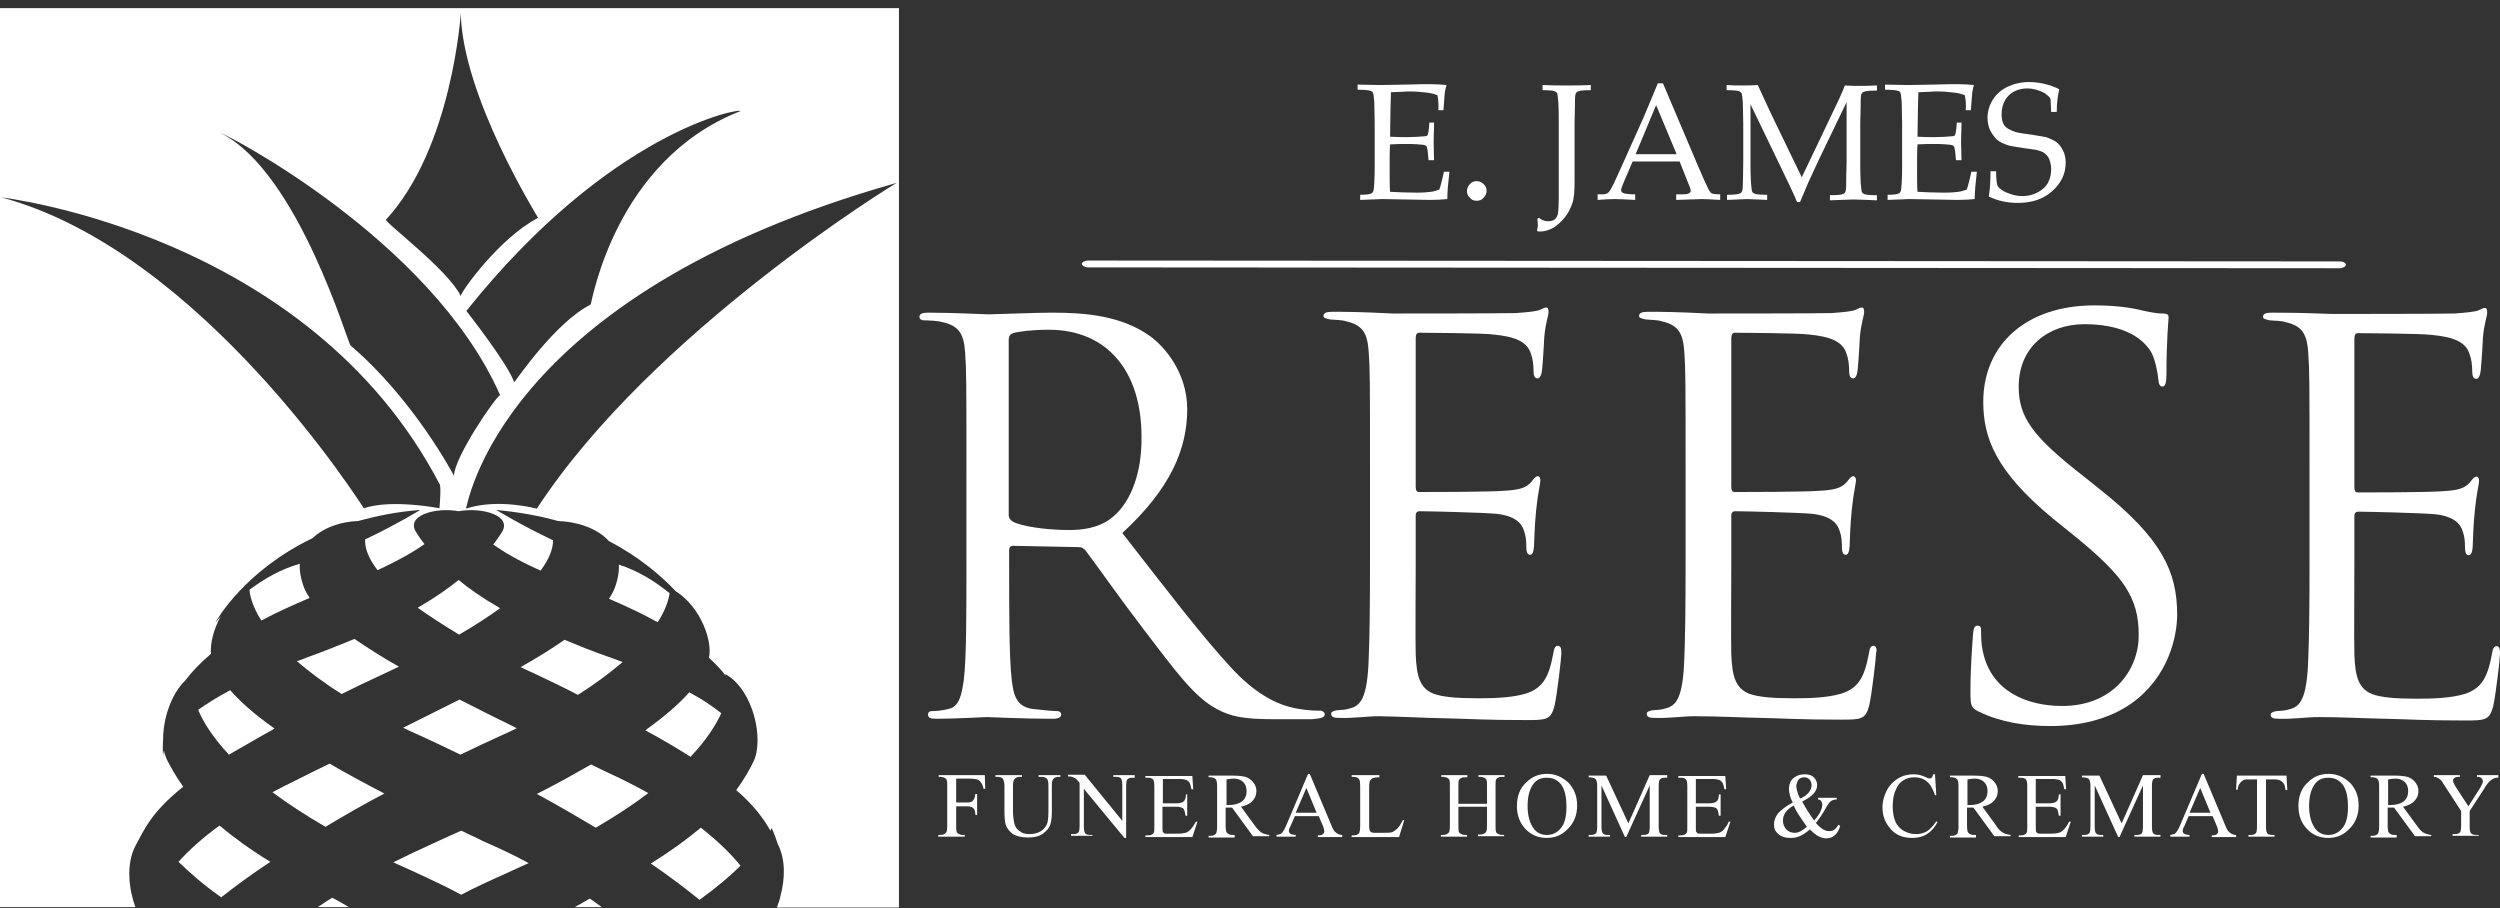 <svg width="256" height="93" viewBox="0 0 256 93" fill="none" xmlns="http://www.w3.org/2000/svg">
<rect x="0" y="0" width="256" height="93" fill="#333333" stroke="none"/>
<path d="M31.705 61.228C31.486 60.878 31.268 60.528 31.137 60.178C30.787 59.26 30.655 58.429 30.699 57.729C28.688 58.298 26.938 59.347 25.539 60.397C25.583 60.834 25.758 61.971 26.763 63.545C28.206 62.758 29.868 62.015 31.705 61.228Z" fill="white"/>
<path d="M28.119 74.609C25.889 73.035 24.489 71.723 23.571 70.674C22.259 71.373 21.166 72.073 20.291 72.685C20.816 73.953 21.778 75.484 23.44 77.277C24.839 76.49 26.37 75.571 28.119 74.609Z" fill="white"/>
<path d="M30.218 79.944C29.387 80.338 28.644 80.731 27.9 81.125C29.431 82.262 31.224 83.443 33.323 84.667C35.159 83.574 37.171 82.393 39.358 81.256C37.258 80.163 35.378 79.157 33.76 78.195C32.579 78.764 31.399 79.332 30.218 79.944Z" fill="white"/>
<path d="M30.393 67.7C31.617 68.749 33.104 69.886 34.985 71.067C36.297 70.411 37.74 69.712 39.27 69.012C39.795 68.749 40.32 68.531 40.844 68.268C39.139 67.306 37.652 66.344 36.297 65.426C34.81 66.038 33.192 66.694 31.355 67.35C31.049 67.481 30.743 67.612 30.393 67.7Z" fill="white"/>
<path d="M47.229 85.061C46.311 85.454 45.392 85.892 44.43 86.329C42.987 86.985 41.588 87.641 40.276 88.297C40.888 88.603 41.544 88.865 42.2 89.172C43.993 90.002 45.699 90.79 47.229 91.621C48.628 90.877 50.159 90.177 51.733 89.478C52.564 89.084 53.351 88.734 54.139 88.385C52.695 87.597 51.121 86.854 49.416 86.111C48.672 85.717 47.929 85.411 47.229 85.061Z" fill="white"/>
<path d="M18.279 88.253C19.373 89.303 20.772 90.571 22.652 91.883C24.096 90.746 25.757 89.521 27.681 88.253C25.539 86.941 23.833 85.673 22.477 84.536C20.685 85.848 19.329 87.073 18.279 88.253Z" fill="white"/>
<path d="M70.713 77.496C72.331 75.79 73.293 74.26 73.861 73.035C73.03 72.379 71.981 71.636 70.581 70.892C69.663 71.942 68.263 73.21 66.077 74.784C67.87 75.746 69.4 76.665 70.713 77.496Z" fill="white"/>
<path d="M58.861 92.889H61.617C61.223 92.583 60.829 92.32 60.392 92.014C59.867 92.32 59.343 92.626 58.861 92.889Z" fill="white"/>
<path d="M32.536 92.889H35.728C35.16 92.539 34.591 92.233 34.023 91.927C33.498 92.233 33.017 92.582 32.536 92.889Z" fill="white"/>
<path d="M68.57 60.746C67.17 59.609 65.421 58.472 63.366 57.816C63.409 58.516 63.278 59.347 62.928 60.266C62.797 60.615 62.578 60.965 62.36 61.315C64.197 62.102 65.858 62.889 67.345 63.72C68.22 62.364 68.482 61.315 68.57 60.746Z" fill="white"/>
<path d="M51.209 62.277C49.459 61.271 48.06 60.309 46.967 59.391C45.873 60.266 44.518 61.228 42.769 62.233C43.949 63.064 45.349 63.983 47.011 64.988C48.672 64.026 50.072 63.108 51.209 62.277Z" fill="white"/>
<path d="M47.142 77.277C48.498 76.621 49.897 75.965 51.34 75.309C51.909 75.046 52.433 74.828 52.914 74.566C50.859 73.56 48.935 72.598 47.054 71.635C45.218 72.554 43.294 73.516 41.282 74.522C41.719 74.74 42.113 74.915 42.594 75.134C44.168 75.834 45.699 76.577 47.142 77.277Z" fill="white"/>
<path d="M71.762 84.755C70.407 85.892 68.745 87.116 66.646 88.428C68.57 89.74 70.232 91.008 71.631 92.145C73.38 90.877 74.78 89.696 75.829 88.647C74.867 87.466 73.555 86.154 71.762 84.755Z" fill="white"/>
<path d="M63.76 67.787C63.279 67.612 62.797 67.437 62.316 67.262C60.655 66.694 59.168 66.082 57.812 65.513C56.5 66.431 55.014 67.35 53.308 68.312C53.702 68.487 54.095 68.706 54.532 68.88C56.194 69.668 57.769 70.411 59.168 71.154C61.048 69.974 62.535 68.837 63.76 67.787Z" fill="white"/>
<path d="M0 92.889H13.863C13.207 91.096 12.857 88.472 13.906 86.548C14.781 84.973 15.393 83.268 18.761 80.557C17.973 79.463 17.492 78.545 17.099 77.802C16.968 77.496 16.836 77.189 16.793 76.84C16.705 77.146 16.705 77.364 16.705 77.496C16.661 76.883 16.661 76.271 16.705 75.659C16.705 73.647 17.492 71.111 18.979 69.668C19.679 68.749 20.553 67.831 21.603 66.956C21.515 65.994 21.822 64.507 22.609 63.108C22.303 63.458 22.084 63.72 22.04 63.764C22.215 63.458 25.014 58.473 32.011 55.105C33.192 53.968 35.028 53.4 36.646 53.356C38.571 52.831 40.67 52.394 43.031 52.219C43.031 52.219 40.538 53.75 37.39 55.236C37.346 56.024 37.652 57.073 38.658 58.385C40.932 57.336 42.419 56.461 43.468 55.718C43.118 55.28 42.856 54.887 42.638 54.537C41.457 52.788 44.605 51.913 46.967 52.35C49.372 51.913 52.564 52.788 51.34 54.581C51.121 54.887 50.859 55.324 50.509 55.761C51.559 56.505 53.089 57.423 55.363 58.429C56.325 57.117 56.631 56.111 56.631 55.324C53.395 53.793 50.815 52.219 50.815 52.219C53.177 52.438 55.276 52.831 57.156 53.356C58.993 53.4 61.136 54.056 62.36 55.411C65.465 57.029 67.695 58.954 69.182 60.528C71.85 62.233 72.987 65.776 72.593 67.35C73.249 67.962 73.861 68.574 74.342 69.23C74.299 69.099 74.255 69.055 74.255 69.012C77.141 70.586 78.278 75.746 77.141 78.02C76.748 78.807 76.223 79.769 75.392 80.906C77.36 82.612 78.234 83.924 78.89 85.061L79.022 84.799C79.022 84.799 79.328 85.411 79.634 86.416C80.465 87.991 80.377 90.002 79.94 91.664C79.852 92.102 79.721 92.495 79.546 92.932H92.053V0.835H0V92.889ZM54.97 52.088C54.97 52.088 50.99 50.995 47.71 52.088C47.841 52.088 50.771 30.31 91.835 18.721C91.835 18.678 66.777 33.983 54.97 52.088ZM75.829 11.375C62.929 16.404 60.611 31.01 60.48 31.185C56.85 33.021 52.87 38.925 52.652 39.144C51.996 37.219 47.754 31.841 47.754 31.841C62.447 13.43 75.829 11.025 75.829 11.375ZM39.533 22.482C46.311 15.135 47.185 1.36 47.185 1.36C47.36 9.844 54.97 22.045 55.101 22.307C51.121 24.363 47.142 29.96 47.185 30.31C45.83 27.555 39.27 22.701 39.533 22.482ZM51.209 40.456C50.728 40.674 46.529 46.797 46.486 48.721C46.486 48.721 42.419 40.937 35.903 35.383C35.684 35.426 30.611 17.715 22.652 13.649C22.521 13.43 44.081 24.319 51.209 40.456ZM44.999 49.551C45.218 49.683 44.999 52.044 44.999 52.044C44.999 52.044 40.101 51.082 37.259 52.044C37.127 51.913 20.728 25.718 0.131 20.208C0.306 20.252 31.574 23.838 44.999 49.551Z" fill="white"/>
<path d="M60.523 78.283C58.905 79.201 57.069 80.251 54.97 81.3C57.156 82.481 59.168 83.662 61.005 84.755C63.104 83.53 64.897 82.35 66.383 81.213C65.465 80.688 64.503 80.207 63.453 79.682C62.491 79.245 61.486 78.764 60.523 78.283Z" fill="white"/>
<path d="M111.426 27.38L239.557 27.468C239.907 27.468 240.213 27.293 240.213 27.118C240.213 26.899 239.907 26.768 239.557 26.768L111.426 26.68C111.076 26.68 110.77 26.855 110.77 27.03C110.814 27.205 111.076 27.38 111.426 27.38Z" fill="white"/>
<path d="M135.653 73.122C135.653 72.947 135.434 72.772 135.172 72.772C134.822 72.772 134.078 72.772 133.029 72.597C131.673 72.379 129.312 71.767 126.338 68.662C123.146 65.251 119.429 60.353 114.924 54.581C119.866 50.032 121.571 45.965 121.571 41.898C121.571 38.094 119.166 35.426 117.767 34.421C114.837 32.322 111.163 32.015 107.709 32.015C106.003 32.015 101.849 32.19 101.237 32.19C100.974 32.19 97.519 32.015 95.027 32.015C94.415 32.015 94.152 32.147 94.152 32.453C94.152 32.671 94.371 32.803 94.59 32.803C95.071 32.803 96.033 32.846 96.47 32.977C98.263 33.371 98.7 34.246 98.831 36.126C98.963 37.875 98.963 39.406 98.963 47.977V57.642C98.963 62.933 98.963 67.262 98.7 69.58C98.482 71.154 98.219 72.379 97.126 72.597C96.645 72.729 95.989 72.816 95.464 72.816C95.114 72.816 95.027 72.991 95.027 73.166C95.027 73.516 95.289 73.603 95.901 73.603C97.563 73.603 101.018 73.428 101.062 73.428C101.324 73.428 104.779 73.603 107.796 73.603C108.408 73.603 108.671 73.428 108.671 73.166C108.671 72.991 108.54 72.816 108.234 72.816C107.752 72.816 106.528 72.685 105.741 72.597C104.079 72.379 103.773 71.154 103.598 69.58C103.336 67.262 103.336 62.933 103.336 57.642V56.33C103.336 56.067 103.467 55.892 103.729 55.892L110.464 56.024C110.814 56.024 110.945 56.155 111.163 56.373C112.257 57.816 114.837 61.49 117.155 64.507C120.303 68.618 122.227 71.329 124.589 72.597C126.032 73.385 127.388 73.647 130.449 73.647H134.341C135.347 73.56 135.653 73.472 135.653 73.122ZM113.569 53.225C112.301 54.099 110.77 54.274 109.458 54.274C107.053 54.274 104.516 53.881 103.686 53.4C103.423 53.225 103.292 53.006 103.292 52.744V34.77C103.292 34.421 103.467 34.202 103.729 34.114C104.298 33.94 105.741 33.765 107.403 33.765C113.263 33.765 116.892 37.875 116.892 44.741C116.936 48.939 115.493 51.913 113.569 53.225Z" fill="white"/>
<path d="M148.204 73.56C150.347 73.603 152.139 73.735 156.206 73.735C158.349 73.735 158.787 73.735 159.18 72.291C159.443 71.154 159.88 67.394 159.88 66.956C159.88 66.563 159.88 66.126 159.53 66.126C159.268 66.126 159.136 66.344 159.049 66.956C158.612 69.318 157.999 70.455 156.25 71.023C154.763 71.461 152.97 71.504 151.309 71.504C149.166 71.504 147.679 71.373 146.761 71.023C145.405 70.455 145.055 69.274 144.968 67C144.924 65.863 144.968 59.478 144.968 57.598V52.744C144.968 52.525 145.099 52.35 145.361 52.35C146.28 52.35 151.746 52.481 153.233 52.613C155.201 52.831 155.857 53.618 156.075 54.406C156.25 54.887 156.294 55.455 156.294 55.936C156.294 56.373 156.338 56.811 156.687 56.811C156.906 56.811 157.037 56.548 157.081 55.98C157.125 55.193 157.125 53.968 157.3 52.263C157.475 50.47 157.737 49.508 157.737 49.202C157.737 48.896 157.606 48.764 157.475 48.764C157.256 48.764 157.081 48.983 156.819 49.333C156.25 49.989 155.55 50.164 154.064 50.251C152.795 50.382 146.061 50.382 145.317 50.382C145.055 50.382 144.968 50.208 144.968 49.814V34.639C144.968 34.246 145.099 34.071 145.317 34.071C145.93 34.071 151.921 34.115 152.839 34.246C155.244 34.464 156.425 35.033 156.775 36.257C156.95 36.695 157.037 37.351 157.037 38.05C157.037 38.488 157.169 38.75 157.475 38.75C157.693 38.75 157.868 38.356 157.912 37.832C158.043 36.389 158.087 35.339 158.131 34.552C158.262 33.021 158.568 32.365 158.568 31.972C158.568 31.709 158.524 31.491 158.349 31.491C158.174 31.491 158.087 31.535 157.737 31.709C157.387 31.884 156.425 31.972 155.201 32.059C153.932 32.103 143 32.103 142.606 32.103C139.151 31.928 137.665 31.928 136.396 31.928C135.784 31.928 135.522 32.059 135.522 32.365C135.522 32.584 135.872 32.628 136.221 32.715C136.703 32.759 137.446 32.759 137.796 32.89C139.589 33.284 140.026 34.158 140.157 36.039C140.288 37.788 140.288 39.319 140.288 47.89V57.554C140.288 62.452 140.245 65.251 140.157 67.394C140.026 71.504 139.326 72.291 138.189 72.554C137.796 72.685 137.49 72.685 136.921 72.729C136.571 72.773 136.309 72.904 136.309 73.079C136.309 73.428 136.571 73.516 137.184 73.516C138.627 73.56 139.939 73.341 141.251 73.341C143.437 73.385 145.973 73.516 148.204 73.56Z" fill="white"/>
<path d="M191.847 66.126C191.584 66.126 191.453 66.344 191.366 66.956C190.928 69.318 190.316 70.455 188.567 71.023C187.08 71.461 185.287 71.504 183.625 71.504C181.483 71.504 179.996 71.373 179.077 71.023C177.722 70.455 177.372 69.274 177.284 67C177.241 65.863 177.284 59.478 177.284 57.598V52.744C177.284 52.525 177.416 52.35 177.678 52.35C178.596 52.35 184.063 52.481 185.55 52.613C187.517 52.831 188.173 53.618 188.392 54.406C188.567 54.887 188.611 55.455 188.611 55.936C188.611 56.373 188.654 56.811 189.004 56.811C189.223 56.811 189.354 56.548 189.398 55.98C189.442 55.193 189.442 53.968 189.616 52.263C189.791 50.47 190.054 49.508 190.054 49.202C190.054 48.896 189.923 48.764 189.791 48.764C189.573 48.764 189.398 48.983 189.135 49.333C188.567 49.989 187.867 50.164 186.38 50.251C185.112 50.382 178.378 50.382 177.634 50.382C177.372 50.382 177.284 50.208 177.284 49.814V34.639C177.284 34.246 177.416 34.071 177.634 34.071C178.246 34.071 184.238 34.115 185.156 34.246C187.561 34.464 188.742 35.033 189.092 36.257C189.267 36.695 189.354 37.351 189.354 38.05C189.354 38.488 189.485 38.75 189.791 38.75C190.01 38.75 190.185 38.356 190.229 37.832C190.36 36.389 190.404 35.339 190.447 34.552C190.579 33.021 190.885 32.365 190.885 31.972C190.885 31.709 190.841 31.491 190.666 31.491C190.491 31.491 190.404 31.535 190.054 31.709C189.704 31.884 188.742 31.972 187.517 32.059C186.249 32.103 175.317 32.103 174.923 32.103C171.468 31.928 169.981 31.928 168.713 31.928C168.101 31.928 167.839 32.059 167.839 32.365C167.839 32.584 168.188 32.628 168.538 32.715C169.019 32.759 169.763 32.759 170.113 32.89C171.906 33.284 172.343 34.158 172.474 36.039C172.605 37.788 172.605 39.319 172.605 47.89V57.554C172.605 62.452 172.561 65.251 172.474 67.394C172.343 71.504 171.643 72.291 170.506 72.554C170.113 72.685 169.806 72.685 169.238 72.729C168.888 72.773 168.626 72.904 168.626 73.079C168.626 73.428 168.888 73.516 169.5 73.516C170.943 73.56 172.255 73.341 173.567 73.341C175.71 73.341 178.246 73.472 180.433 73.516C182.576 73.56 184.369 73.691 188.436 73.691C190.579 73.691 191.016 73.691 191.409 72.248C191.672 71.111 192.109 67.35 192.109 66.913C192.197 66.606 192.197 66.126 191.847 66.126Z" fill="white"/>
<path d="M211.176 72.291C207.503 72.291 203.873 70.761 203.042 66.694C202.867 65.907 202.867 65.163 202.867 64.682C202.867 64.245 202.823 64.07 202.474 64.07C202.211 64.07 202.08 64.332 202.036 64.945C201.993 65.819 201.774 68.006 201.774 70.761C201.774 72.248 201.818 72.466 202.605 72.86C204.835 73.953 207.371 74.347 209.952 74.347C212.925 74.347 215.899 73.691 218.26 72.029C222.065 69.318 222.94 65.163 222.94 62.933C222.94 58.56 221.409 55.149 214.937 50.033L213.406 48.808C208.115 44.697 206.715 42.73 206.715 39.581C206.715 35.558 209.689 33.196 213.45 33.196C218.523 33.196 219.966 35.514 220.316 36.126C220.666 36.738 220.972 38.225 221.015 38.881C221.059 39.319 221.147 39.581 221.453 39.581C221.715 39.581 221.846 39.187 221.846 38.313C221.846 34.596 222.065 32.759 222.065 32.497C222.065 32.234 221.934 32.103 221.496 32.103C221.059 32.103 220.622 32.059 219.572 31.841C218.217 31.491 216.599 31.272 214.456 31.272C207.459 31.272 203.086 35.295 203.086 41.155C203.086 44.872 204.398 48.283 210.214 53.094L212.707 55.105C217.429 58.997 219.004 61.184 219.004 64.989C219.048 68.487 216.467 72.291 211.176 72.291Z" fill="white"/>
<path d="M232.604 32.016C231.992 32.016 231.729 32.147 231.729 32.453C231.729 32.672 232.079 32.715 232.429 32.803C232.91 32.846 233.654 32.846 234.003 32.978C235.796 33.371 236.234 34.246 236.365 36.126C236.496 37.876 236.496 39.406 236.496 47.977V57.642C236.496 62.54 236.452 65.338 236.365 67.481C236.234 71.592 235.534 72.379 234.397 72.641C234.003 72.773 233.697 72.773 233.129 72.816C232.779 72.86 232.517 72.991 232.517 73.166C232.517 73.516 232.779 73.603 233.391 73.603C234.834 73.647 236.146 73.429 237.458 73.429C239.601 73.429 242.137 73.56 244.324 73.603C246.467 73.647 248.26 73.778 252.327 73.778C254.469 73.778 254.907 73.778 255.3 72.335C255.563 71.198 256 67.438 256 67C256 66.607 256 66.169 255.65 66.169C255.388 66.169 255.257 66.388 255.169 67C254.732 69.362 254.12 70.499 252.37 71.067C250.883 71.504 249.091 71.548 247.429 71.548C245.286 71.548 243.799 71.417 242.881 71.067C241.525 70.499 241.175 69.318 241.088 67.044C241.044 65.907 241.088 59.522 241.088 57.642V52.788C241.088 52.569 241.219 52.394 241.481 52.394C242.4 52.394 247.866 52.525 249.353 52.657C251.321 52.875 251.977 53.662 252.195 54.449C252.37 54.931 252.414 55.499 252.414 55.98C252.414 56.417 252.458 56.855 252.808 56.855C253.026 56.855 253.157 56.592 253.201 56.024C253.245 55.237 253.245 54.012 253.42 52.307C253.595 50.514 253.857 49.552 253.857 49.245C253.857 48.939 253.726 48.808 253.595 48.808C253.376 48.808 253.201 49.027 252.939 49.377C252.37 50.033 251.671 50.208 250.184 50.295C248.916 50.426 242.181 50.426 241.438 50.426C241.175 50.426 241.088 50.251 241.088 49.858V34.683C241.088 34.29 241.219 34.115 241.438 34.115C242.05 34.115 248.041 34.158 248.959 34.29C251.365 34.508 252.545 35.077 252.895 36.301C253.07 36.739 253.158 37.394 253.158 38.094C253.158 38.531 253.289 38.794 253.595 38.794C253.813 38.794 253.988 38.4 254.032 37.876C254.163 36.432 254.207 35.383 254.251 34.596C254.382 33.065 254.688 32.409 254.688 32.016C254.688 31.753 254.644 31.535 254.469 31.535C254.295 31.535 254.207 31.578 253.857 31.753C253.507 31.928 252.545 32.016 251.321 32.103C250.053 32.147 239.12 32.147 238.726 32.147C235.359 32.016 233.872 32.016 232.604 32.016Z" fill="white"/>
<path d="M140.595 9.494C140.638 9.582 140.682 9.888 140.726 10.412C140.726 11.156 140.769 11.855 140.769 12.643V16.885C140.769 17.409 140.769 18.065 140.726 18.765C140.682 19.246 140.682 19.508 140.595 19.64C140.551 19.727 140.507 19.771 140.42 19.814C140.245 19.902 139.851 19.946 139.283 19.946V20.471C140.682 20.427 141.382 20.383 141.469 20.383L146.454 20.471C147.154 20.471 147.723 20.427 148.204 20.383C148.204 19.64 148.291 18.721 148.422 17.584H147.854C147.81 17.847 147.723 18.197 147.591 18.721C147.504 19.027 147.46 19.246 147.373 19.421C147.11 19.508 146.848 19.596 146.542 19.64C146.236 19.683 145.755 19.727 145.055 19.727C144.049 19.727 143.175 19.683 142.344 19.64C142.3 19.115 142.3 18.328 142.3 17.278C142.3 16.229 142.3 15.354 142.344 14.786C143.043 14.742 143.568 14.742 143.918 14.742C144.836 14.742 145.449 14.786 145.755 14.829C145.93 14.873 146.061 14.917 146.105 15.048C146.148 15.135 146.192 15.398 146.236 15.835L146.28 16.404H146.848L146.804 14.479L146.848 12.73V12.555H146.367L146.323 13.124C146.28 13.517 146.236 13.736 146.192 13.823C146.148 13.911 146.017 13.955 145.842 13.955C145.361 13.998 144.793 14.042 144.137 14.042C143.612 14.042 143 14.042 142.344 13.998L142.388 11.2C142.388 10.675 142.431 10.063 142.431 9.45C142.65 9.45 142.956 9.407 143.437 9.407C143.918 9.363 144.18 9.363 144.312 9.363C144.924 9.363 145.536 9.407 146.192 9.494C146.542 9.538 146.892 9.625 147.198 9.756C147.285 10.238 147.329 10.719 147.285 11.287H147.81C147.898 10.194 147.941 9.625 147.941 9.538C147.985 9.319 148.029 9.013 148.116 8.707C147.635 8.663 147.11 8.619 146.542 8.619C146.017 8.619 145.143 8.619 143.918 8.663L141.382 8.707L139.02 8.663V9.188C139.676 9.188 140.07 9.232 140.245 9.275C140.42 9.319 140.507 9.363 140.595 9.494Z" fill="white"/>
<path d="M151.221 20.558C151.483 20.558 151.746 20.471 151.921 20.252C152.096 20.077 152.227 19.815 152.227 19.552C152.227 19.29 152.139 19.027 151.921 18.852C151.746 18.678 151.483 18.546 151.221 18.546C150.959 18.546 150.696 18.634 150.521 18.852C150.346 19.027 150.215 19.29 150.215 19.552C150.215 19.815 150.303 20.077 150.521 20.252C150.696 20.471 150.915 20.558 151.221 20.558Z" fill="white"/>
<path d="M157.387 23.663C157.518 23.707 157.606 23.707 157.737 23.707C158.131 23.707 158.568 23.575 159.005 23.357C159.443 23.094 159.836 22.745 160.23 22.264C160.623 21.782 160.842 21.301 161.017 20.777C161.192 20.252 161.235 19.552 161.235 18.634V12.643C161.279 11.156 161.279 10.369 161.279 10.281C161.279 9.844 161.323 9.582 161.41 9.494C161.454 9.407 161.542 9.363 161.716 9.319C161.848 9.275 162.241 9.232 162.897 9.232V8.707C162.066 8.751 161.235 8.751 160.405 8.751C159.617 8.751 158.83 8.751 157.956 8.707V9.232C158.612 9.232 159.005 9.275 159.136 9.319C159.268 9.363 159.399 9.45 159.443 9.538C159.486 9.625 159.53 9.931 159.574 10.456C159.617 11.2 159.617 11.899 159.617 12.687V19.902C159.617 20.995 159.574 21.651 159.53 21.914C159.442 22.176 159.355 22.351 159.18 22.482C159.005 22.613 158.787 22.657 158.48 22.657C158.305 22.657 158.174 22.613 158.043 22.57C157.912 22.526 157.737 22.438 157.606 22.307L157.431 22.395C157.431 22.657 157.475 22.876 157.475 23.007V23.138L157.387 23.663Z" fill="white"/>
<path d="M167.445 20.471V19.902C166.92 19.902 166.57 19.858 166.352 19.815C166.22 19.771 166.133 19.727 166.089 19.683C166.045 19.64 166.002 19.552 166.002 19.509C166.002 19.334 166.089 19.071 166.264 18.678L167.182 16.535H171.993L172.999 19.071C173.086 19.246 173.13 19.421 173.13 19.552C173.13 19.64 173.086 19.683 173.042 19.727C172.999 19.771 172.911 19.815 172.78 19.858C172.649 19.902 172.255 19.902 171.643 19.902V20.471L174.311 20.383C174.66 20.383 175.273 20.427 176.147 20.471V19.902C175.71 19.902 175.448 19.858 175.316 19.815C175.185 19.771 175.098 19.64 174.967 19.421C174.792 19.071 174.398 18.24 173.83 16.885L170.287 8.532H169.763C169.019 10.325 168.538 11.462 168.319 11.987L166.22 16.666C165.608 18.022 165.258 18.809 165.127 19.027C164.952 19.377 164.821 19.596 164.734 19.683C164.646 19.771 164.559 19.815 164.427 19.858C164.34 19.902 164.034 19.902 163.597 19.902V20.471C164.253 20.427 164.821 20.383 165.346 20.383C165.827 20.383 166.527 20.427 167.445 20.471ZM169.588 10.762L171.687 15.791H167.489L169.588 10.762Z" fill="white"/>
<path d="M180.958 20.471V19.946C180.302 19.946 179.908 19.902 179.733 19.858C179.602 19.815 179.471 19.727 179.427 19.64C179.383 19.552 179.34 19.246 179.296 18.678C179.252 17.978 179.252 17.235 179.252 16.491V10.675L183.232 18.94L183.8 20.164C183.844 20.296 183.931 20.471 184.019 20.689H184.325C184.719 19.771 184.981 19.115 185.156 18.721C185.418 18.153 185.768 17.409 186.205 16.447L189.092 10.456V16.578C189.048 18.022 189.048 18.809 189.048 18.94C189.048 19.377 189.004 19.64 188.917 19.727C188.873 19.815 188.786 19.858 188.611 19.902C188.479 19.946 188.042 19.989 187.386 19.989V20.514C188.654 20.471 189.485 20.427 189.835 20.427C190.316 20.427 191.103 20.471 192.197 20.514V19.989C191.541 19.989 191.147 19.946 190.972 19.902C190.841 19.858 190.71 19.771 190.666 19.683C190.622 19.596 190.579 19.29 190.535 18.721C190.491 18.022 190.491 17.278 190.491 16.535V12.687C190.535 11.2 190.535 10.412 190.535 10.325C190.535 9.888 190.579 9.625 190.666 9.538C190.71 9.45 190.841 9.407 190.972 9.363C191.103 9.319 191.497 9.275 192.197 9.275V8.751C191.366 8.794 190.753 8.794 190.404 8.794C190.01 8.794 189.485 8.794 188.917 8.751C188.654 9.45 188.13 10.587 187.342 12.205L184.5 18.153L181.351 11.637C180.958 10.806 180.52 9.844 179.996 8.707C179.515 8.751 178.99 8.751 178.465 8.751C177.94 8.751 177.372 8.751 176.803 8.707V9.232C177.459 9.232 177.853 9.275 178.028 9.319C178.159 9.363 178.29 9.45 178.334 9.538C178.378 9.625 178.421 9.931 178.465 10.456C178.465 11.2 178.509 11.899 178.509 12.687V16.535C178.509 17.978 178.465 18.765 178.465 18.896C178.465 19.334 178.421 19.596 178.334 19.683C178.29 19.771 178.159 19.815 178.028 19.858C177.897 19.902 177.503 19.946 176.847 19.946V20.471L178.902 20.383L180.958 20.471Z" fill="white"/>
<path d="M194.602 9.494C194.646 9.582 194.689 9.888 194.733 10.412C194.733 11.156 194.777 11.855 194.777 12.643V16.885C194.777 17.409 194.777 18.065 194.733 18.765C194.689 19.246 194.689 19.508 194.602 19.64C194.558 19.727 194.515 19.771 194.427 19.814C194.252 19.902 193.859 19.946 193.29 19.946V20.471C194.689 20.427 195.389 20.383 195.477 20.383L200.462 20.471C201.162 20.471 201.73 20.427 202.211 20.383C202.211 19.64 202.299 18.721 202.43 17.584H201.861C201.818 17.847 201.73 18.197 201.599 18.721C201.511 19.027 201.468 19.246 201.38 19.421C201.118 19.508 200.856 19.596 200.549 19.64C200.243 19.683 199.762 19.727 199.063 19.727C198.057 19.727 197.182 19.683 196.351 19.64C196.308 19.115 196.308 18.328 196.308 17.278C196.308 16.229 196.308 15.354 196.351 14.786C197.051 14.742 197.576 14.742 197.926 14.742C198.844 14.742 199.456 14.786 199.762 14.829C199.937 14.873 200.068 14.917 200.112 15.048C200.156 15.135 200.2 15.398 200.243 15.835L200.287 16.404H200.856L200.812 14.479L200.856 12.73V12.555H200.374L200.331 13.124C200.287 13.517 200.243 13.736 200.2 13.823C200.156 13.911 200.025 13.955 199.85 13.955C199.369 13.998 198.8 14.042 198.144 14.042C197.619 14.042 197.007 14.042 196.351 13.998L196.395 11.2C196.395 10.675 196.439 10.063 196.439 9.45C196.657 9.45 196.963 9.407 197.445 9.407C197.926 9.363 198.188 9.363 198.319 9.363C198.931 9.363 199.544 9.407 200.2 9.494C200.549 9.538 200.899 9.625 201.205 9.756C201.293 10.238 201.337 10.719 201.293 11.287H201.818C201.905 10.194 201.949 9.625 201.949 9.538C201.993 9.319 202.036 9.013 202.124 8.707C201.643 8.663 201.118 8.619 200.549 8.619C200.025 8.619 199.15 8.619 197.926 8.663L195.389 8.707L193.028 8.663V9.188C193.684 9.188 194.077 9.232 194.252 9.275C194.427 9.319 194.558 9.363 194.602 9.494Z" fill="white"/>
<path d="M204.485 14.304C204.748 14.523 205.185 14.742 205.753 14.917C206.191 15.004 206.715 15.092 207.328 15.179C207.94 15.267 208.333 15.31 208.552 15.354C208.858 15.441 209.164 15.529 209.383 15.704C209.602 15.879 209.777 16.097 209.864 16.36C209.952 16.622 210.039 16.928 210.039 17.322C210.039 17.803 209.952 18.24 209.733 18.677C209.514 19.115 209.164 19.421 208.683 19.683C208.202 19.946 207.678 20.077 207.153 20.077C206.759 20.077 206.366 20.033 205.972 19.902C205.578 19.771 205.229 19.64 205.01 19.465C204.748 19.29 204.616 19.159 204.529 18.984C204.485 18.852 204.398 18.371 204.398 17.541H203.829C203.829 18.721 203.742 19.596 203.654 20.121C204.529 20.558 205.535 20.777 206.628 20.777C208.071 20.777 209.252 20.383 210.17 19.552C211.089 18.721 211.526 17.759 211.526 16.666C211.526 16.185 211.438 15.791 211.263 15.441C211.089 15.092 210.914 14.829 210.651 14.611C210.389 14.392 209.995 14.217 209.514 14.042C208.946 13.955 208.333 13.823 207.634 13.736C206.934 13.649 206.453 13.561 206.147 13.43C205.71 13.255 205.404 13.08 205.229 12.818C205.054 12.555 204.966 12.205 204.966 11.724C204.966 10.937 205.185 10.325 205.666 9.8C206.147 9.319 206.803 9.057 207.59 9.057C208.202 9.057 208.815 9.232 209.383 9.538C209.602 9.713 209.82 9.888 209.952 10.063C209.995 10.15 209.995 10.587 210.039 11.462H210.607C210.607 10.893 210.651 10.412 210.695 10.106C210.739 9.8 210.782 9.494 210.87 9.144C210.389 8.882 209.864 8.707 209.296 8.576C208.727 8.445 208.202 8.401 207.765 8.401C206.978 8.401 206.234 8.576 205.578 8.882C204.922 9.188 204.398 9.669 204.048 10.238C203.698 10.806 203.523 11.418 203.523 12.074C203.523 12.511 203.611 12.949 203.785 13.342C204.004 13.736 204.223 14.042 204.485 14.304Z" fill="white"/>
<path d="M96.12 79.376V79.551H96.339C96.47 79.551 96.645 79.595 96.776 79.682C96.864 79.726 96.951 79.813 96.951 79.901C96.995 79.988 96.995 80.207 96.995 80.513V84.58C96.995 84.974 96.951 85.192 96.864 85.28C96.733 85.411 96.558 85.498 96.295 85.498H96.077V85.673H98.788V85.498H98.569C98.438 85.498 98.263 85.454 98.132 85.367C98.044 85.323 97.957 85.236 97.957 85.148C97.913 85.061 97.913 84.842 97.913 84.536V82.568H99.05C99.269 82.568 99.4 82.612 99.531 82.656C99.619 82.7 99.706 82.787 99.794 82.918C99.837 83.049 99.881 83.224 99.881 83.443H100.056V81.3H99.881C99.837 81.65 99.75 81.869 99.619 82C99.488 82.131 99.313 82.175 99.05 82.175H97.913V79.726H99.313C99.619 79.726 99.881 79.769 100.056 79.813C100.231 79.857 100.362 79.988 100.45 80.119C100.537 80.251 100.668 80.469 100.712 80.775H100.887L100.843 79.376H96.12Z" fill="white"/>
<path d="M106.703 79.551C106.922 79.551 107.14 79.638 107.228 79.769C107.315 79.857 107.359 80.119 107.359 80.513V83.049C107.359 83.705 107.315 84.186 107.184 84.449C107.053 84.711 106.834 84.974 106.528 85.148C106.222 85.323 105.828 85.411 105.435 85.411C105.129 85.411 104.822 85.367 104.604 85.236C104.385 85.105 104.21 84.974 104.079 84.799C103.948 84.624 103.86 84.361 103.817 84.055C103.773 83.749 103.729 83.443 103.729 83.224V80.513C103.729 80.163 103.773 79.944 103.86 79.813C103.992 79.638 104.166 79.551 104.429 79.551H104.648V79.376H101.936V79.551H102.155C102.374 79.551 102.548 79.595 102.68 79.726C102.767 79.857 102.855 80.119 102.855 80.469V82.918C102.855 83.662 102.898 84.186 102.986 84.449C103.117 84.842 103.379 85.148 103.729 85.411C104.079 85.629 104.604 85.761 105.303 85.761C105.916 85.761 106.44 85.629 106.79 85.367C107.14 85.105 107.403 84.842 107.534 84.492C107.665 84.143 107.709 83.662 107.709 83.049V80.513C107.709 80.163 107.752 79.944 107.796 79.857C107.927 79.638 108.102 79.551 108.365 79.551H108.583V79.376H106.353V79.551H106.703Z" fill="white"/>
<path d="M114.268 79.551C114.531 79.551 114.706 79.594 114.793 79.726C114.881 79.813 114.924 80.076 114.924 80.425V84.055L111.076 79.332H109.37V79.507C109.545 79.507 109.677 79.507 109.764 79.551C109.939 79.594 110.07 79.682 110.158 79.726C110.245 79.813 110.376 79.944 110.551 80.163V84.536C110.551 84.886 110.507 85.105 110.464 85.192C110.333 85.367 110.158 85.411 109.895 85.411H109.677V85.586H111.863V85.498H111.644C111.382 85.498 111.207 85.454 111.12 85.323C111.032 85.236 110.988 84.973 110.988 84.624V80.775L115.143 85.804H115.318V80.513C115.318 80.163 115.362 79.944 115.405 79.857C115.536 79.682 115.711 79.638 115.974 79.638H116.192V79.376H114.006V79.551H114.268Z" fill="white"/>
<path d="M121.878 84.973C121.747 85.105 121.572 85.236 121.397 85.279C121.222 85.323 120.959 85.367 120.609 85.367H119.56C119.385 85.367 119.254 85.367 119.21 85.323L119.079 85.192C119.035 85.148 119.035 84.973 119.035 84.667V82.612H120.435C120.697 82.612 120.872 82.656 121.003 82.699C121.134 82.743 121.222 82.831 121.265 82.962C121.309 83.049 121.353 83.224 121.397 83.53H121.572V81.344H121.44C121.44 81.694 121.353 81.956 121.178 82.087C121.047 82.175 120.828 82.262 120.478 82.262H119.079V79.769H120.784C121.091 79.769 121.309 79.813 121.44 79.857C121.615 79.901 121.703 80.032 121.79 80.119C121.878 80.25 121.921 80.469 122.009 80.819H122.184L122.096 79.463H117.286V79.638H117.505C117.767 79.638 117.942 79.682 118.073 79.813C118.161 79.901 118.204 80.163 118.204 80.556V84.624C118.204 84.93 118.204 85.148 118.161 85.236C118.117 85.323 118.073 85.411 117.942 85.454C117.811 85.542 117.68 85.542 117.505 85.542H117.286V85.717H122.096L122.621 84.142H122.446C122.271 84.492 122.096 84.755 121.878 84.973Z" fill="white"/>
<path d="M128.393 84.405L127.082 82.612C127.606 82.481 128 82.306 128.262 82C128.525 81.737 128.656 81.388 128.656 80.994C128.656 80.644 128.525 80.338 128.306 80.076C128.087 79.813 127.825 79.638 127.519 79.551C127.213 79.463 126.732 79.42 126.032 79.42H123.758V79.595H123.977C124.195 79.595 124.414 79.682 124.501 79.813C124.589 79.901 124.633 80.163 124.633 80.557V84.624C124.633 84.974 124.589 85.192 124.545 85.323C124.414 85.498 124.239 85.586 123.977 85.586H123.758V85.761H126.426V85.498H126.163C125.945 85.498 125.77 85.411 125.638 85.28C125.551 85.192 125.507 84.93 125.507 84.536V82.7H126.163L128.306 85.629H129.968V85.498C129.618 85.454 129.356 85.367 129.137 85.236C128.962 85.105 128.7 84.842 128.393 84.405ZM125.813 82.437H125.595V79.813C125.901 79.769 126.163 79.726 126.338 79.726C126.732 79.726 127.082 79.857 127.3 80.076C127.563 80.338 127.65 80.644 127.65 81.038C127.65 81.431 127.519 81.781 127.213 82.043C126.863 82.306 126.382 82.437 125.813 82.437Z" fill="white"/>
<path d="M136.309 84.449L134.122 79.245H133.947L131.761 84.405C131.586 84.842 131.411 85.148 131.236 85.323C131.149 85.411 130.974 85.454 130.711 85.498V85.673H132.679V85.498C132.373 85.498 132.198 85.411 132.111 85.367C132.023 85.279 131.98 85.192 131.98 85.105C131.98 84.973 132.023 84.798 132.155 84.58L132.592 83.574H135.041L135.434 84.492C135.566 84.798 135.609 85.017 135.609 85.148C135.609 85.236 135.566 85.323 135.478 85.411C135.391 85.498 135.216 85.542 134.953 85.542V85.717H137.446V85.498C137.184 85.498 137.009 85.411 136.834 85.279C136.615 85.148 136.484 84.886 136.309 84.449ZM132.679 83.224L133.773 80.688L134.822 83.224H132.679Z" fill="white"/>
<path d="M143.131 84.799C142.956 84.974 142.781 85.105 142.606 85.192C142.431 85.28 142.081 85.28 141.6 85.28H141.163C140.769 85.28 140.507 85.28 140.463 85.236C140.376 85.192 140.332 85.148 140.288 85.105C140.245 85.017 140.201 84.842 140.201 84.58V80.644C140.201 80.251 140.245 80.032 140.288 79.944C140.332 79.857 140.419 79.769 140.551 79.682C140.682 79.638 140.9 79.595 141.25 79.595V79.376H138.408V79.551H138.626C138.845 79.551 139.064 79.638 139.151 79.769C139.239 79.857 139.282 80.119 139.282 80.513V84.58C139.282 84.93 139.239 85.148 139.195 85.28C139.064 85.454 138.889 85.542 138.626 85.542H138.408V85.717H143.262L143.787 84.011L143.656 83.968C143.481 84.317 143.306 84.624 143.131 84.799Z" fill="white"/>
<path d="M151.396 79.551H151.615C151.746 79.551 151.921 79.595 152.052 79.682C152.139 79.726 152.227 79.813 152.227 79.901C152.271 79.988 152.271 80.207 152.271 80.513V82.306H149.341V80.513C149.341 80.207 149.341 79.988 149.384 79.901C149.428 79.813 149.472 79.726 149.603 79.682C149.734 79.595 149.865 79.595 150.04 79.595H150.259V79.376H147.591V79.551H147.81C147.941 79.551 148.116 79.595 148.247 79.682C148.335 79.726 148.422 79.813 148.422 79.901C148.466 79.988 148.466 80.207 148.466 80.513V84.58C148.466 84.974 148.422 85.192 148.335 85.28C148.204 85.411 148.029 85.498 147.766 85.498H147.548V85.673H150.215V85.498H149.997C149.865 85.498 149.691 85.454 149.559 85.367C149.472 85.323 149.384 85.236 149.384 85.148C149.341 85.061 149.341 84.842 149.341 84.536V82.612H152.271V84.536C152.271 84.93 152.227 85.148 152.139 85.236C152.008 85.367 151.833 85.454 151.571 85.454H151.352V85.629H154.02V85.498H153.801C153.67 85.498 153.495 85.454 153.364 85.367C153.276 85.323 153.189 85.236 153.189 85.148C153.145 85.061 153.145 84.842 153.145 84.536V80.469C153.145 80.163 153.145 79.944 153.189 79.857C153.233 79.769 153.276 79.682 153.408 79.638C153.539 79.551 153.67 79.551 153.845 79.551H154.064V79.376H151.396V79.551Z" fill="white"/>
<path d="M158.437 79.245C157.606 79.245 156.906 79.507 156.338 80.076C155.638 80.688 155.332 81.519 155.332 82.524C155.332 83.53 155.638 84.274 156.206 84.886C156.775 85.498 157.518 85.804 158.393 85.804C159.267 85.804 159.967 85.498 160.579 84.842C161.192 84.23 161.498 83.443 161.498 82.481C161.498 81.519 161.192 80.775 160.623 80.163C159.967 79.551 159.267 79.245 158.437 79.245ZM159.836 84.798C159.442 85.279 158.961 85.498 158.393 85.498C157.824 85.498 157.387 85.279 157.081 84.886C156.644 84.317 156.425 83.53 156.425 82.524C156.425 81.519 156.644 80.775 157.037 80.25C157.387 79.813 157.824 79.638 158.393 79.638C159.005 79.638 159.442 79.857 159.792 80.25C160.23 80.775 160.404 81.562 160.404 82.656C160.404 83.618 160.23 84.317 159.836 84.798Z" fill="white"/>
<path d="M166.745 84.317L164.471 79.42H162.678V79.595C162.941 79.595 163.116 79.638 163.247 79.682C163.378 79.726 163.422 79.813 163.466 79.901C163.509 80.032 163.553 80.207 163.553 80.513V84.624C163.553 84.974 163.509 85.192 163.466 85.28C163.334 85.454 163.159 85.498 162.897 85.498H162.678V85.673H164.865V85.498H164.646C164.384 85.498 164.209 85.454 164.122 85.323C164.034 85.236 163.99 84.974 163.99 84.624V80.425L166.396 85.717H166.527L168.932 80.425V84.624C168.932 84.974 168.888 85.192 168.844 85.28C168.757 85.454 168.538 85.498 168.276 85.498H168.057V85.673H170.725V85.498H170.506C170.244 85.498 170.069 85.454 169.981 85.323C169.894 85.236 169.85 84.974 169.85 84.624V80.513C169.85 80.163 169.894 79.944 169.938 79.857C170.069 79.682 170.244 79.638 170.506 79.638H170.725V79.376H168.932L166.745 84.317Z" fill="white"/>
<path d="M176.497 84.973C176.366 85.105 176.191 85.236 176.016 85.279C175.841 85.323 175.579 85.367 175.229 85.367H174.18C174.005 85.367 173.873 85.367 173.83 85.323L173.699 85.192C173.655 85.148 173.655 84.973 173.655 84.667V82.612H175.054C175.317 82.612 175.492 82.656 175.623 82.699C175.754 82.743 175.841 82.831 175.885 82.962C175.929 83.049 175.973 83.224 176.016 83.53H176.191V81.344H176.016C176.016 81.694 175.929 81.956 175.754 82.087C175.623 82.175 175.404 82.262 175.054 82.262H173.655V79.769H175.36C175.666 79.769 175.885 79.813 176.016 79.857C176.191 79.901 176.279 80.032 176.366 80.119C176.454 80.25 176.497 80.469 176.585 80.819H176.76L176.672 79.463H171.862V79.638H172.081C172.343 79.638 172.518 79.682 172.649 79.813C172.736 79.901 172.78 80.163 172.78 80.556V84.624C172.78 84.93 172.78 85.148 172.736 85.236C172.693 85.323 172.649 85.411 172.518 85.454C172.387 85.542 172.255 85.542 172.081 85.542H171.862V85.717H176.672L177.197 84.142H177.022C176.891 84.492 176.672 84.755 176.497 84.973Z" fill="white"/>
<path d="M187.867 84.93C187.736 85.061 187.518 85.105 187.343 85.105C187.124 85.105 186.905 85.061 186.687 84.93C186.468 84.799 186.206 84.58 185.943 84.274C186.293 83.836 186.599 83.399 186.862 82.918C187.124 82.437 187.343 82.131 187.474 82.043C187.605 81.956 187.78 81.868 188.086 81.868V81.694H186.162V81.868C186.293 81.868 186.381 81.912 186.468 82C186.556 82.131 186.599 82.218 186.599 82.393C186.599 82.831 186.337 83.399 185.768 84.011C185.331 83.443 184.938 82.787 184.544 82.087C185.112 81.781 185.506 81.519 185.725 81.256C185.943 80.994 186.075 80.731 186.075 80.382C186.075 80.076 185.943 79.813 185.725 79.594C185.506 79.376 185.2 79.288 184.806 79.288C184.413 79.288 184.063 79.376 183.757 79.594C183.363 79.857 183.188 80.294 183.188 80.819C183.188 80.994 183.232 81.213 183.276 81.388C183.319 81.606 183.407 81.868 183.582 82.175C182.838 82.568 182.357 82.962 182.051 83.312C181.789 83.662 181.658 84.055 181.658 84.449C181.658 84.842 181.789 85.148 182.095 85.411C182.401 85.673 182.795 85.804 183.319 85.804C183.669 85.804 183.975 85.76 184.282 85.629C184.588 85.498 184.938 85.279 185.331 84.93C185.637 85.236 185.943 85.498 186.206 85.629C186.468 85.76 186.73 85.848 186.993 85.848C187.343 85.848 187.605 85.76 187.867 85.542C188.13 85.323 188.305 85.017 188.436 84.58L188.261 84.449C188.13 84.624 188.042 84.799 187.867 84.93ZM184.15 79.857C184.282 79.682 184.5 79.594 184.763 79.594C184.981 79.594 185.156 79.682 185.287 79.813C185.419 79.944 185.506 80.163 185.506 80.382C185.506 80.644 185.419 80.906 185.2 81.169C185.025 81.388 184.719 81.606 184.325 81.781C184.15 81.431 184.063 81.125 184.019 80.95C183.975 80.775 183.932 80.6 183.932 80.425C183.975 80.251 184.019 80.076 184.15 79.857ZM184.325 85.148C184.15 85.236 183.975 85.279 183.757 85.279C183.407 85.279 183.101 85.148 182.882 84.886C182.664 84.624 182.576 84.361 182.576 84.011C182.576 83.705 182.664 83.443 182.838 83.18C183.013 82.918 183.319 82.699 183.669 82.481C183.844 82.874 184.019 83.18 184.194 83.443C184.369 83.705 184.631 84.099 185.025 84.667C184.763 84.886 184.5 85.061 184.325 85.148Z" fill="white"/>
<path d="M197.269 85.148C196.963 85.323 196.613 85.411 196.176 85.411C195.695 85.411 195.301 85.279 194.908 85.061C194.558 84.842 194.252 84.536 194.077 84.099C193.902 83.662 193.815 83.18 193.815 82.612C193.815 81.912 193.902 81.344 194.121 80.906C194.296 80.425 194.558 80.119 194.908 79.901C195.258 79.682 195.608 79.594 196.045 79.594C196.526 79.594 196.963 79.726 197.313 80.032C197.663 80.294 197.925 80.775 198.144 81.431H198.275L198.144 79.288H197.969C197.925 79.42 197.882 79.551 197.794 79.638C197.75 79.682 197.663 79.726 197.575 79.726C197.532 79.726 197.444 79.682 197.313 79.638C196.876 79.42 196.438 79.288 195.957 79.288C195.389 79.288 194.82 79.42 194.339 79.726C193.858 80.032 193.465 80.425 193.202 80.95C192.94 81.475 192.765 82.043 192.765 82.656C192.765 83.443 192.984 84.099 193.421 84.667C193.99 85.454 194.777 85.804 195.826 85.804C196.395 85.804 196.92 85.673 197.313 85.411C197.75 85.148 198.1 84.755 198.406 84.186L198.275 84.099C197.925 84.624 197.575 84.973 197.269 85.148Z" fill="white"/>
<path d="M204.31 84.405L202.998 82.612C203.523 82.481 203.916 82.306 204.179 82C204.441 81.737 204.572 81.388 204.572 80.994C204.572 80.644 204.441 80.338 204.222 80.076C204.004 79.813 203.741 79.638 203.435 79.551C203.129 79.463 202.648 79.42 201.948 79.42H199.674V79.595H199.893C200.112 79.595 200.33 79.682 200.418 79.813C200.505 79.901 200.549 80.163 200.549 80.557V84.624C200.549 84.974 200.505 85.192 200.462 85.323C200.33 85.498 200.155 85.586 199.893 85.586H199.674V85.761H202.342V85.498H202.08C201.861 85.498 201.686 85.411 201.555 85.28C201.467 85.192 201.424 84.93 201.424 84.536V82.7H202.08L204.222 85.629H205.884V85.498C205.534 85.454 205.272 85.367 205.053 85.236C204.835 85.105 204.572 84.842 204.31 84.405ZM201.686 82.437H201.467V79.813C201.774 79.769 202.036 79.726 202.211 79.726C202.604 79.726 202.954 79.857 203.173 80.076C203.435 80.338 203.523 80.644 203.523 81.038C203.523 81.431 203.392 81.781 203.085 82.043C202.736 82.306 202.298 82.437 201.686 82.437Z" fill="white"/>
<path d="M211.307 84.973C211.176 85.105 211.001 85.236 210.826 85.279C210.651 85.323 210.388 85.367 210.039 85.367H208.989C208.814 85.367 208.683 85.367 208.639 85.323L208.508 85.192C208.464 85.148 208.464 84.973 208.464 84.667V82.612H209.864C210.126 82.612 210.301 82.656 210.432 82.699C210.563 82.743 210.651 82.831 210.695 82.962C210.738 83.049 210.782 83.224 210.826 83.53H211.001V81.344H210.826C210.826 81.694 210.738 81.956 210.563 82.087C210.432 82.175 210.214 82.262 209.864 82.262H208.464V79.769H210.17C210.476 79.769 210.695 79.813 210.826 79.857C211.001 79.901 211.088 80.032 211.176 80.119C211.263 80.25 211.307 80.469 211.394 80.819H211.569L211.482 79.463H206.671V79.638H206.89C207.152 79.638 207.327 79.682 207.459 79.813C207.546 79.901 207.59 80.163 207.59 80.556V84.624C207.59 84.93 207.59 85.148 207.546 85.236C207.502 85.323 207.459 85.411 207.327 85.454C207.196 85.542 207.065 85.542 206.89 85.542H206.715V85.717H211.525L212.05 84.142H211.875C211.7 84.492 211.525 84.755 211.307 84.973Z" fill="white"/>
<path d="M217.254 84.317L214.98 79.42H213.187V79.595C213.45 79.595 213.625 79.638 213.756 79.682C213.887 79.726 213.931 79.813 213.975 79.901C214.018 80.032 214.062 80.207 214.062 80.513V84.624C214.062 84.974 214.018 85.192 213.975 85.28C213.843 85.454 213.668 85.498 213.406 85.498H213.187V85.673H215.374V85.498H215.155C214.893 85.498 214.718 85.454 214.631 85.323C214.543 85.236 214.499 84.974 214.499 84.624V80.425L216.905 85.717H217.036L219.441 80.425V84.624C219.441 84.974 219.397 85.192 219.353 85.28C219.266 85.454 219.047 85.498 218.785 85.498H218.566V85.673H221.234V85.498H221.015C220.753 85.498 220.578 85.454 220.49 85.323C220.403 85.236 220.359 84.974 220.359 84.624V80.513C220.359 80.163 220.403 79.944 220.447 79.857C220.578 79.682 220.753 79.638 221.015 79.638H221.234V79.376H219.441L217.254 84.317Z" fill="white"/>
<path d="M227.837 84.449L225.651 79.245H225.476L223.289 84.405C223.114 84.842 222.939 85.148 222.765 85.323C222.677 85.411 222.502 85.454 222.24 85.498V85.673H224.208V85.498C223.902 85.498 223.727 85.411 223.639 85.367C223.552 85.279 223.508 85.192 223.508 85.105C223.508 84.973 223.552 84.798 223.683 84.58L224.12 83.574H226.569L226.963 84.492C227.094 84.798 227.138 85.017 227.138 85.148C227.138 85.236 227.094 85.323 227.006 85.411C226.919 85.498 226.744 85.542 226.482 85.542V85.717H228.974V85.498C228.712 85.498 228.537 85.411 228.362 85.279C228.143 85.148 228.012 84.886 227.837 84.449ZM224.208 83.224L225.301 80.688L226.35 83.224H224.208Z" fill="white"/>
<path d="M229.062 79.376L228.974 80.863H229.149C229.149 80.6 229.236 80.338 229.368 80.207C229.499 80.032 229.63 79.944 229.761 79.857C229.892 79.813 230.111 79.813 230.373 79.813H231.117V84.624C231.117 84.974 231.073 85.192 231.029 85.28C230.898 85.454 230.723 85.498 230.461 85.498H230.242V85.673H232.91V85.498H232.691C232.429 85.498 232.254 85.454 232.166 85.323C232.079 85.236 232.035 84.974 232.035 84.624V79.813H232.91C233.172 79.813 233.391 79.857 233.522 79.944C233.697 80.032 233.828 80.163 233.916 80.338C233.959 80.469 234.003 80.644 234.047 80.906H234.222L234.134 79.42H229.062V79.376Z" fill="white"/>
<path d="M238.464 79.245C237.633 79.245 236.933 79.507 236.365 80.076C235.665 80.688 235.359 81.519 235.359 82.524C235.359 83.53 235.665 84.274 236.234 84.886C236.802 85.498 237.546 85.804 238.42 85.804C239.295 85.804 239.994 85.498 240.607 84.842C241.219 84.23 241.525 83.443 241.525 82.481C241.525 81.519 241.219 80.775 240.65 80.163C239.994 79.551 239.295 79.245 238.464 79.245ZM239.863 84.798C239.47 85.279 238.989 85.498 238.42 85.498C237.852 85.498 237.414 85.279 237.108 84.886C236.671 84.317 236.452 83.53 236.452 82.524C236.452 81.519 236.671 80.775 237.064 80.25C237.414 79.813 237.852 79.638 238.42 79.638C239.032 79.638 239.47 79.857 239.82 80.25C240.257 80.775 240.432 81.562 240.432 82.656C240.432 83.618 240.257 84.317 239.863 84.798Z" fill="white"/>
<path d="M247.385 84.405L246.073 82.612C246.598 82.481 246.991 82.306 247.254 82C247.516 81.737 247.647 81.388 247.647 80.994C247.647 80.644 247.516 80.338 247.297 80.076C247.079 79.813 246.816 79.638 246.51 79.551C246.204 79.463 245.723 79.42 245.023 79.42H242.749V79.595H242.968C243.187 79.595 243.405 79.682 243.493 79.813C243.58 79.901 243.624 80.163 243.624 80.557V84.624C243.624 84.974 243.58 85.192 243.536 85.323C243.405 85.498 243.23 85.586 242.968 85.586H242.749V85.761H245.417V85.498H245.154C244.936 85.498 244.761 85.411 244.63 85.28C244.542 85.192 244.498 84.93 244.498 84.536V82.7H245.154L247.297 85.629H248.959V85.498C248.609 85.454 248.347 85.367 248.128 85.236C247.909 85.105 247.691 84.842 247.385 84.405ZM244.761 82.437H244.542V79.813C244.848 79.769 245.111 79.726 245.286 79.726C245.679 79.726 246.029 79.857 246.248 80.076C246.51 80.338 246.598 80.644 246.598 81.038C246.598 81.431 246.466 81.781 246.16 82.043C245.81 82.306 245.373 82.437 244.761 82.437Z" fill="white"/>
<path d="M253.595 79.551C253.77 79.551 253.901 79.551 253.988 79.595C254.076 79.638 254.12 79.682 254.163 79.769C254.207 79.857 254.251 79.901 254.251 79.988C254.251 80.119 254.163 80.338 253.988 80.644L252.764 82.568L251.452 80.557C251.277 80.251 251.19 80.076 251.19 79.944C251.19 79.813 251.233 79.726 251.365 79.638C251.496 79.551 251.627 79.551 251.758 79.551H251.889V79.376H249.222V79.551C249.353 79.551 249.44 79.551 249.484 79.595C249.703 79.682 249.878 79.813 249.921 79.857C250.009 79.944 250.14 80.119 250.315 80.425L252.02 83.049V84.536C252.02 84.886 251.977 85.105 251.933 85.192C251.802 85.367 251.627 85.411 251.365 85.411H251.146V85.586H253.813V85.498H253.595C253.332 85.498 253.157 85.454 253.026 85.323C252.939 85.236 252.895 84.974 252.895 84.624V83.049L254.426 80.688C254.601 80.382 254.776 80.163 254.907 80.032C255.038 79.901 255.169 79.813 255.344 79.726C255.519 79.638 255.606 79.638 255.694 79.638H255.825V79.376H253.639V79.551H253.595Z" fill="white"/>
</svg>
